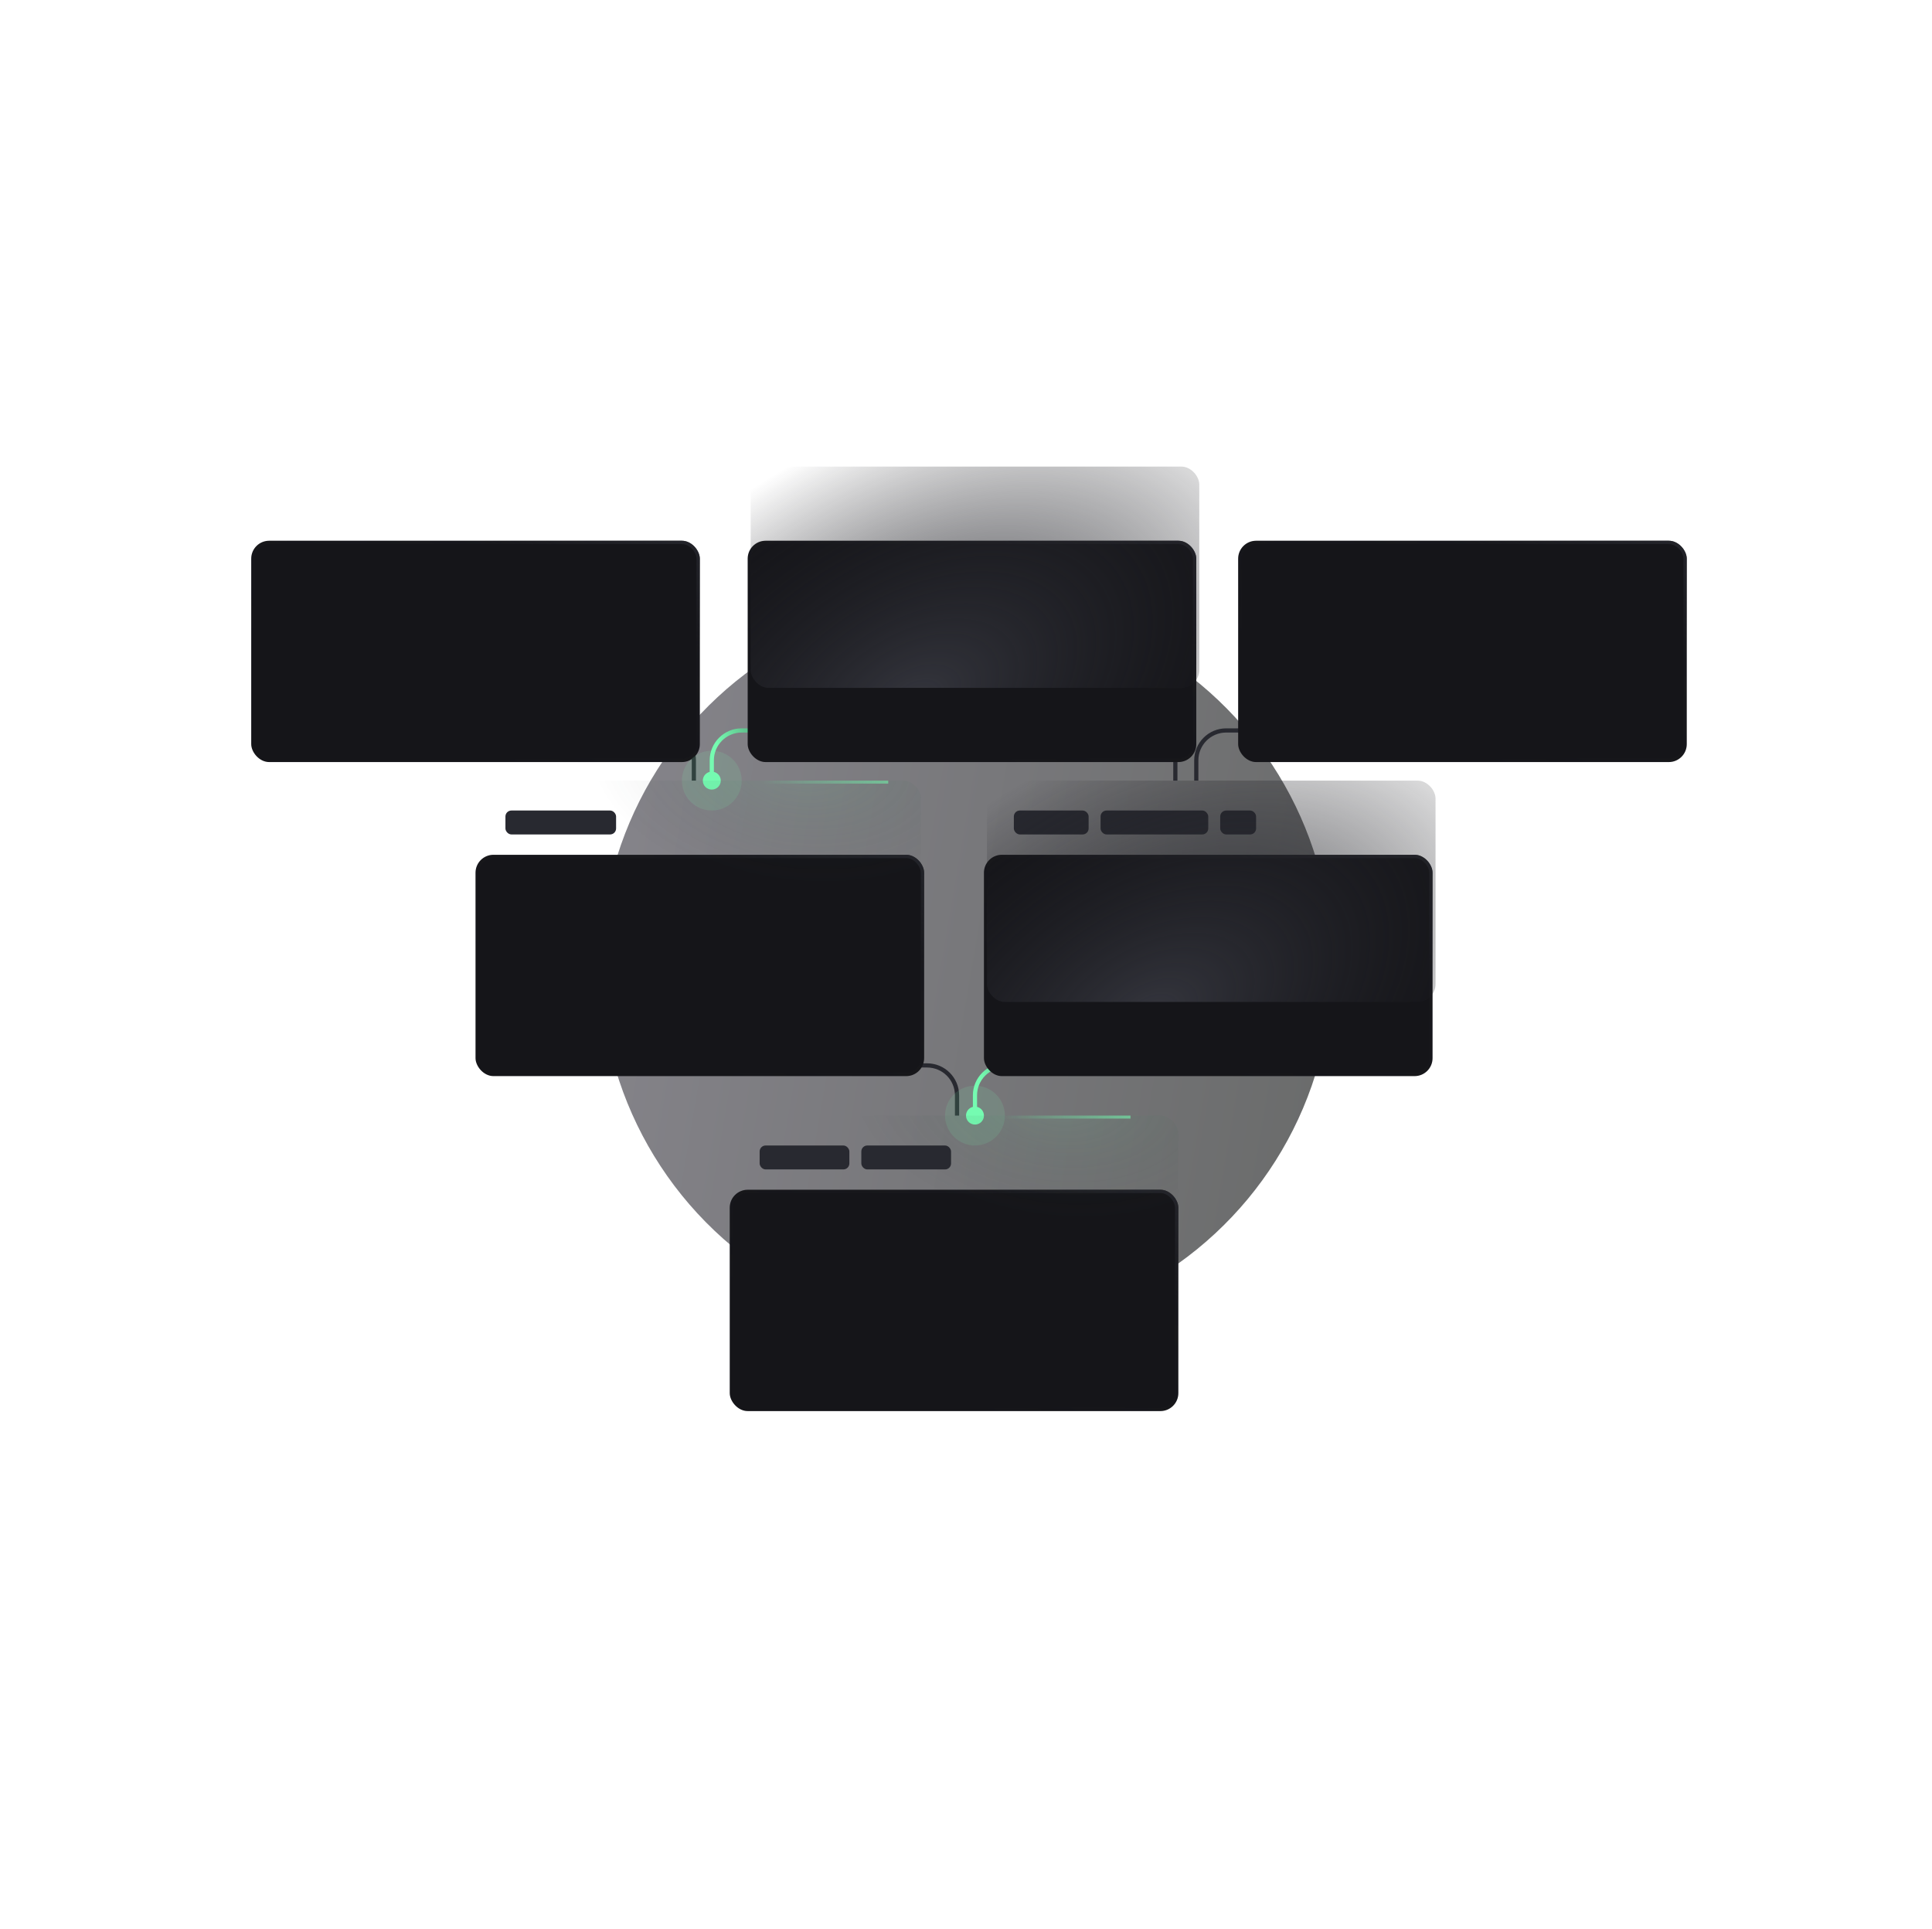 <svg width="646" height="645" viewBox="0 0 646 645" fill="none" xmlns="http://www.w3.org/2000/svg">
<g filter="url(#filter0_f_11196_899)">
<circle cx="122.262" cy="122.262" r="122.262" transform="matrix(-0.986 -0.169 -0.169 0.986 464.316 222.887)" fill="url(#paint0_linear_11196_899)" fill-opacity="0.6"/>
</g>
<path d="M144 209V234.226C144 239.749 148.477 244.226 154 244.226H222C227.523 244.226 232 248.703 232 254.226V261" stroke="#282930" stroke-width="1.4"/>
<path d="M327 209V234.226C327 239.749 322.523 244.226 317 244.226H248C242.477 244.226 238 248.703 238 254.226V261" stroke="url(#paint1_linear_11196_899)" stroke-width="1.4"/>
<path d="M332 209V234.226C332 239.749 336.477 244.226 342 244.226H383C388.523 244.226 393 248.703 393 254.226V261" stroke="#282930" stroke-width="1.4"/>
<path d="M224 321V346.226C224 351.749 228.477 356.226 234 356.226H310C315.523 356.226 320 360.703 320 366.226V373" stroke="#282930" stroke-width="1.4"/>
<path d="M420 321V346.226C420 351.749 415.523 356.226 410 356.226H336C330.477 356.226 326 360.703 326 366.226V373" stroke="url(#paint2_linear_11196_899)" stroke-width="1.4"/>
<path d="M486 209V234.226C486 239.749 481.523 244.226 476 244.226H410C404.477 244.226 400 248.703 400 254.226V261" stroke="#282930" stroke-width="1.4"/>
<g filter="url(#filter1_dd_11196_899)">
<rect x="84" y="156" width="150" height="74" rx="6" fill="#151519"/>
<rect x="84.56" y="156.56" width="148.88" height="72.88" rx="5.44" stroke="url(#paint3_linear_11196_899)" stroke-width="1.12"/>
</g>
<g filter="url(#filter2_dd_11196_899)">
<rect x="329" y="261" width="150" height="74" rx="6" fill="#151519"/>
<rect x="329.56" y="261.56" width="148.88" height="72.88" rx="5.44" stroke="url(#paint4_linear_11196_899)" stroke-width="1.12"/>
</g>
<g filter="url(#filter3_dd_11196_899)">
<rect x="250" y="156" width="150" height="74" rx="6" fill="#151519"/>
<rect x="250.56" y="156.56" width="148.88" height="72.88" rx="5.44" stroke="url(#paint5_linear_11196_899)" stroke-width="1.12"/>
</g>
<g filter="url(#filter4_dd_11196_899)">
<rect x="414" y="156" width="150" height="74" rx="6" fill="#151519"/>
<rect x="414.56" y="156.56" width="148.88" height="72.88" rx="5.44" stroke="url(#paint6_linear_11196_899)" stroke-width="1.12"/>
</g>
<circle cx="326" cy="373" r="10" fill="#75FBB1" fill-opacity="0.12"/>
<circle cx="326" cy="373" r="3" fill="#75FBB1"/>
<g filter="url(#filter5_dd_11196_899)">
<rect x="244" y="373" width="150" height="74" rx="6" fill="#151519"/>
<rect x="244.56" y="373.56" width="148.88" height="72.88" rx="5.44" stroke="url(#paint7_linear_11196_899)" stroke-width="1.12"/>
</g>
<rect x="244" y="373" width="150" height="74" rx="6" fill="url(#paint8_radial_11196_899)"/>
<line x1="325" y1="373.5" x2="378" y2="373.5" stroke="url(#paint9_linear_11196_899)" stroke-opacity="0.6"/>
<rect x="339" y="271" width="25" height="8" rx="2" fill="#282930"/>
<rect x="368" y="271" width="36" height="8" rx="2" fill="#282930"/>
<rect x="408" y="271" width="12" height="8" rx="2" fill="#282930"/>
<rect x="254" y="383" width="30" height="8" rx="2" fill="#282930"/>
<rect x="288" y="383" width="30" height="8" rx="2" fill="#282930"/>
<circle cx="238" cy="261" r="10" fill="#75FBB1" fill-opacity="0.12"/>
<circle cx="238" cy="261" r="3" fill="#75FBB1"/>
<g filter="url(#filter6_dd_11196_899)">
<rect x="159" y="261" width="150" height="74" rx="6" fill="#151519"/>
<rect x="159.56" y="261.56" width="148.88" height="72.88" rx="5.44" stroke="url(#paint10_linear_11196_899)" stroke-width="1.12"/>
</g>
<rect x="169" y="271" width="37" height="8" rx="2" fill="#282930"/>
<line x1="244" y1="261.5" x2="297" y2="261.5" stroke="url(#paint11_linear_11196_899)" stroke-opacity="0.6"/>
<rect x="158" y="261" width="150" height="74" rx="6" fill="url(#paint12_radial_11196_899)"/>
<rect x="251" y="156" width="150" height="74" rx="6" fill="url(#paint13_radial_11196_899)"/>
<rect x="330" y="261" width="150" height="74" rx="6" fill="url(#paint14_radial_11196_899)"/>
<defs>
<filter id="filter0_f_11196_899" x="0.835" y="0.397" width="644.563" height="644.562" filterUnits="userSpaceOnUse" color-interpolation-filters="sRGB">
<feFlood flood-opacity="0" result="BackgroundImageFix"/>
<feBlend mode="normal" in="SourceGraphic" in2="BackgroundImageFix" result="shape"/>
<feGaussianBlur stdDeviation="100" result="effect1_foregroundBlur_11196_899"/>
</filter>
<filter id="filter1_dd_11196_899" x="64.8" y="155.2" width="188.4" height="113.2" filterUnits="userSpaceOnUse" color-interpolation-filters="sRGB">
<feFlood flood-opacity="0" result="BackgroundImageFix"/>
<feColorMatrix in="SourceAlpha" type="matrix" values="0 0 0 0 0 0 0 0 0 0 0 0 0 0 0 0 0 0 127 0" result="hardAlpha"/>
<feOffset dy="19.2"/>
<feGaussianBlur stdDeviation="9.6"/>
<feComposite in2="hardAlpha" operator="out"/>
<feColorMatrix type="matrix" values="0 0 0 0 0 0 0 0 0 0 0 0 0 0 0 0 0 0 0.25 0"/>
<feBlend mode="normal" in2="BackgroundImageFix" result="effect1_dropShadow_11196_899"/>
<feColorMatrix in="SourceAlpha" type="matrix" values="0 0 0 0 0 0 0 0 0 0 0 0 0 0 0 0 0 0 127 0" result="hardAlpha"/>
<feOffset dy="5.6"/>
<feGaussianBlur stdDeviation="3.2"/>
<feComposite in2="hardAlpha" operator="out"/>
<feColorMatrix type="matrix" values="0 0 0 0 0 0 0 0 0 0 0 0 0 0 0 0 0 0 0.25 0"/>
<feBlend mode="normal" in2="effect1_dropShadow_11196_899" result="effect2_dropShadow_11196_899"/>
<feBlend mode="normal" in="SourceGraphic" in2="effect2_dropShadow_11196_899" result="shape"/>
</filter>
<filter id="filter2_dd_11196_899" x="309.8" y="260.2" width="188.4" height="113.2" filterUnits="userSpaceOnUse" color-interpolation-filters="sRGB">
<feFlood flood-opacity="0" result="BackgroundImageFix"/>
<feColorMatrix in="SourceAlpha" type="matrix" values="0 0 0 0 0 0 0 0 0 0 0 0 0 0 0 0 0 0 127 0" result="hardAlpha"/>
<feOffset dy="19.2"/>
<feGaussianBlur stdDeviation="9.6"/>
<feComposite in2="hardAlpha" operator="out"/>
<feColorMatrix type="matrix" values="0 0 0 0 0 0 0 0 0 0 0 0 0 0 0 0 0 0 0.25 0"/>
<feBlend mode="normal" in2="BackgroundImageFix" result="effect1_dropShadow_11196_899"/>
<feColorMatrix in="SourceAlpha" type="matrix" values="0 0 0 0 0 0 0 0 0 0 0 0 0 0 0 0 0 0 127 0" result="hardAlpha"/>
<feOffset dy="5.6"/>
<feGaussianBlur stdDeviation="3.2"/>
<feComposite in2="hardAlpha" operator="out"/>
<feColorMatrix type="matrix" values="0 0 0 0 0 0 0 0 0 0 0 0 0 0 0 0 0 0 0.25 0"/>
<feBlend mode="normal" in2="effect1_dropShadow_11196_899" result="effect2_dropShadow_11196_899"/>
<feBlend mode="normal" in="SourceGraphic" in2="effect2_dropShadow_11196_899" result="shape"/>
</filter>
<filter id="filter3_dd_11196_899" x="230.8" y="155.2" width="188.4" height="113.2" filterUnits="userSpaceOnUse" color-interpolation-filters="sRGB">
<feFlood flood-opacity="0" result="BackgroundImageFix"/>
<feColorMatrix in="SourceAlpha" type="matrix" values="0 0 0 0 0 0 0 0 0 0 0 0 0 0 0 0 0 0 127 0" result="hardAlpha"/>
<feOffset dy="19.2"/>
<feGaussianBlur stdDeviation="9.6"/>
<feComposite in2="hardAlpha" operator="out"/>
<feColorMatrix type="matrix" values="0 0 0 0 0 0 0 0 0 0 0 0 0 0 0 0 0 0 0.25 0"/>
<feBlend mode="normal" in2="BackgroundImageFix" result="effect1_dropShadow_11196_899"/>
<feColorMatrix in="SourceAlpha" type="matrix" values="0 0 0 0 0 0 0 0 0 0 0 0 0 0 0 0 0 0 127 0" result="hardAlpha"/>
<feOffset dy="5.6"/>
<feGaussianBlur stdDeviation="3.2"/>
<feComposite in2="hardAlpha" operator="out"/>
<feColorMatrix type="matrix" values="0 0 0 0 0 0 0 0 0 0 0 0 0 0 0 0 0 0 0.25 0"/>
<feBlend mode="normal" in2="effect1_dropShadow_11196_899" result="effect2_dropShadow_11196_899"/>
<feBlend mode="normal" in="SourceGraphic" in2="effect2_dropShadow_11196_899" result="shape"/>
</filter>
<filter id="filter4_dd_11196_899" x="394.8" y="155.2" width="188.4" height="113.2" filterUnits="userSpaceOnUse" color-interpolation-filters="sRGB">
<feFlood flood-opacity="0" result="BackgroundImageFix"/>
<feColorMatrix in="SourceAlpha" type="matrix" values="0 0 0 0 0 0 0 0 0 0 0 0 0 0 0 0 0 0 127 0" result="hardAlpha"/>
<feOffset dy="19.2"/>
<feGaussianBlur stdDeviation="9.6"/>
<feComposite in2="hardAlpha" operator="out"/>
<feColorMatrix type="matrix" values="0 0 0 0 0 0 0 0 0 0 0 0 0 0 0 0 0 0 0.25 0"/>
<feBlend mode="normal" in2="BackgroundImageFix" result="effect1_dropShadow_11196_899"/>
<feColorMatrix in="SourceAlpha" type="matrix" values="0 0 0 0 0 0 0 0 0 0 0 0 0 0 0 0 0 0 127 0" result="hardAlpha"/>
<feOffset dy="5.6"/>
<feGaussianBlur stdDeviation="3.2"/>
<feComposite in2="hardAlpha" operator="out"/>
<feColorMatrix type="matrix" values="0 0 0 0 0 0 0 0 0 0 0 0 0 0 0 0 0 0 0.25 0"/>
<feBlend mode="normal" in2="effect1_dropShadow_11196_899" result="effect2_dropShadow_11196_899"/>
<feBlend mode="normal" in="SourceGraphic" in2="effect2_dropShadow_11196_899" result="shape"/>
</filter>
<filter id="filter5_dd_11196_899" x="224.8" y="372.2" width="188.4" height="113.2" filterUnits="userSpaceOnUse" color-interpolation-filters="sRGB">
<feFlood flood-opacity="0" result="BackgroundImageFix"/>
<feColorMatrix in="SourceAlpha" type="matrix" values="0 0 0 0 0 0 0 0 0 0 0 0 0 0 0 0 0 0 127 0" result="hardAlpha"/>
<feOffset dy="19.2"/>
<feGaussianBlur stdDeviation="9.6"/>
<feComposite in2="hardAlpha" operator="out"/>
<feColorMatrix type="matrix" values="0 0 0 0 0 0 0 0 0 0 0 0 0 0 0 0 0 0 0.25 0"/>
<feBlend mode="normal" in2="BackgroundImageFix" result="effect1_dropShadow_11196_899"/>
<feColorMatrix in="SourceAlpha" type="matrix" values="0 0 0 0 0 0 0 0 0 0 0 0 0 0 0 0 0 0 127 0" result="hardAlpha"/>
<feOffset dy="5.6"/>
<feGaussianBlur stdDeviation="3.2"/>
<feComposite in2="hardAlpha" operator="out"/>
<feColorMatrix type="matrix" values="0 0 0 0 0 0 0 0 0 0 0 0 0 0 0 0 0 0 0.25 0"/>
<feBlend mode="normal" in2="effect1_dropShadow_11196_899" result="effect2_dropShadow_11196_899"/>
<feBlend mode="normal" in="SourceGraphic" in2="effect2_dropShadow_11196_899" result="shape"/>
</filter>
<filter id="filter6_dd_11196_899" x="139.8" y="260.2" width="188.4" height="113.2" filterUnits="userSpaceOnUse" color-interpolation-filters="sRGB">
<feFlood flood-opacity="0" result="BackgroundImageFix"/>
<feColorMatrix in="SourceAlpha" type="matrix" values="0 0 0 0 0 0 0 0 0 0 0 0 0 0 0 0 0 0 127 0" result="hardAlpha"/>
<feOffset dy="19.2"/>
<feGaussianBlur stdDeviation="9.6"/>
<feComposite in2="hardAlpha" operator="out"/>
<feColorMatrix type="matrix" values="0 0 0 0 0 0 0 0 0 0 0 0 0 0 0 0 0 0 0.25 0"/>
<feBlend mode="normal" in2="BackgroundImageFix" result="effect1_dropShadow_11196_899"/>
<feColorMatrix in="SourceAlpha" type="matrix" values="0 0 0 0 0 0 0 0 0 0 0 0 0 0 0 0 0 0 127 0" result="hardAlpha"/>
<feOffset dy="5.6"/>
<feGaussianBlur stdDeviation="3.2"/>
<feComposite in2="hardAlpha" operator="out"/>
<feColorMatrix type="matrix" values="0 0 0 0 0 0 0 0 0 0 0 0 0 0 0 0 0 0 0.25 0"/>
<feBlend mode="normal" in2="effect1_dropShadow_11196_899" result="effect2_dropShadow_11196_899"/>
<feBlend mode="normal" in="SourceGraphic" in2="effect2_dropShadow_11196_899" result="shape"/>
</filter>
<linearGradient id="paint0_linear_11196_899" x1="0" y1="122.262" x2="244.523" y2="122.262" gradientUnits="userSpaceOnUse">
<stop stop-color="#080A0A"/>
<stop offset="1" stop-color="#33313B"/>
</linearGradient>
<linearGradient id="paint1_linear_11196_899" x1="242.261" y1="256.5" x2="280.682" y2="241.949" gradientUnits="userSpaceOnUse">
<stop offset="0.009" stop-color="#75FBB1"/>
<stop offset="1" stop-color="#282930"/>
</linearGradient>
<linearGradient id="paint2_linear_11196_899" x1="330.5" y1="368.5" x2="370.5" y2="352.5" gradientUnits="userSpaceOnUse">
<stop offset="0.009" stop-color="#75FBB1"/>
<stop offset="1" stop-color="#282930"/>
</linearGradient>
<linearGradient id="paint3_linear_11196_899" x1="94.215" y1="230.494" x2="159.204" y2="100.927" gradientUnits="userSpaceOnUse">
<stop stop-color="#292A31" stop-opacity="0"/>
<stop offset="0.21" stop-color="#292A31" stop-opacity="0"/>
<stop offset="0.665" stop-color="#292A31" stop-opacity="0.136"/>
<stop offset="1" stop-color="#292A31"/>
</linearGradient>
<linearGradient id="paint4_linear_11196_899" x1="339.214" y1="335.494" x2="404.204" y2="205.927" gradientUnits="userSpaceOnUse">
<stop stop-color="#292A31" stop-opacity="0"/>
<stop offset="0.21" stop-color="#292A31" stop-opacity="0"/>
<stop offset="0.665" stop-color="#292A31" stop-opacity="0.136"/>
<stop offset="1" stop-color="#292A31"/>
</linearGradient>
<linearGradient id="paint5_linear_11196_899" x1="260.214" y1="230.494" x2="325.204" y2="100.927" gradientUnits="userSpaceOnUse">
<stop stop-color="#292A31" stop-opacity="0"/>
<stop offset="0.21" stop-color="#292A31" stop-opacity="0"/>
<stop offset="0.665" stop-color="#292A31" stop-opacity="0.136"/>
<stop offset="1" stop-color="#292A31"/>
</linearGradient>
<linearGradient id="paint6_linear_11196_899" x1="424.214" y1="230.494" x2="489.204" y2="100.927" gradientUnits="userSpaceOnUse">
<stop stop-color="#292A31" stop-opacity="0"/>
<stop offset="0.21" stop-color="#292A31" stop-opacity="0"/>
<stop offset="0.665" stop-color="#292A31" stop-opacity="0.136"/>
<stop offset="1" stop-color="#292A31"/>
</linearGradient>
<linearGradient id="paint7_linear_11196_899" x1="254.214" y1="447.494" x2="319.204" y2="317.927" gradientUnits="userSpaceOnUse">
<stop stop-color="#292A31" stop-opacity="0"/>
<stop offset="0.21" stop-color="#292A31" stop-opacity="0"/>
<stop offset="0.665" stop-color="#292A31" stop-opacity="0.136"/>
<stop offset="1" stop-color="#292A31"/>
</linearGradient>
<radialGradient id="paint8_radial_11196_899" cx="0" cy="0" r="1" gradientUnits="userSpaceOnUse" gradientTransform="translate(354 367) rotate(6.827) scale(71.507 43.307)">
<stop stop-color="#67CF97" stop-opacity="0.14"/>
<stop offset="1" stop-color="#151519" stop-opacity="0"/>
</radialGradient>
<linearGradient id="paint9_linear_11196_899" x1="325" y1="374.5" x2="378" y2="374.5" gradientUnits="userSpaceOnUse">
<stop offset="0.2" stop-color="#75F9B0" stop-opacity="0"/>
<stop offset="1" stop-color="#75F9B0"/>
</linearGradient>
<linearGradient id="paint10_linear_11196_899" x1="169.214" y1="335.494" x2="234.204" y2="205.927" gradientUnits="userSpaceOnUse">
<stop stop-color="#292A31" stop-opacity="0"/>
<stop offset="0.21" stop-color="#292A31" stop-opacity="0"/>
<stop offset="0.665" stop-color="#292A31" stop-opacity="0.136"/>
<stop offset="1" stop-color="#292A31"/>
</linearGradient>
<linearGradient id="paint11_linear_11196_899" x1="244" y1="262.5" x2="297" y2="262.5" gradientUnits="userSpaceOnUse">
<stop offset="0.2" stop-color="#75F9B0" stop-opacity="0"/>
<stop offset="1" stop-color="#75F9B0"/>
</linearGradient>
<radialGradient id="paint12_radial_11196_899" cx="0" cy="0" r="1" gradientUnits="userSpaceOnUse" gradientTransform="translate(268 255) rotate(6.827) scale(71.507 43.307)">
<stop stop-color="#67CF97" stop-opacity="0.14"/>
<stop offset="1" stop-color="#151519" stop-opacity="0"/>
</radialGradient>
<radialGradient id="paint13_radial_11196_899" cx="0" cy="0" r="1" gradientUnits="userSpaceOnUse" gradientTransform="translate(305.5 235) rotate(-31.163) scale(147.833 89.532)">
<stop stop-color="#35363E"/>
<stop offset="1" stop-color="#151519" stop-opacity="0"/>
</radialGradient>
<radialGradient id="paint14_radial_11196_899" cx="0" cy="0" r="1" gradientUnits="userSpaceOnUse" gradientTransform="translate(384.5 340) rotate(-31.163) scale(147.833 89.532)">
<stop stop-color="#35363E"/>
<stop offset="1" stop-color="#151519" stop-opacity="0"/>
</radialGradient>
</defs>
</svg>
